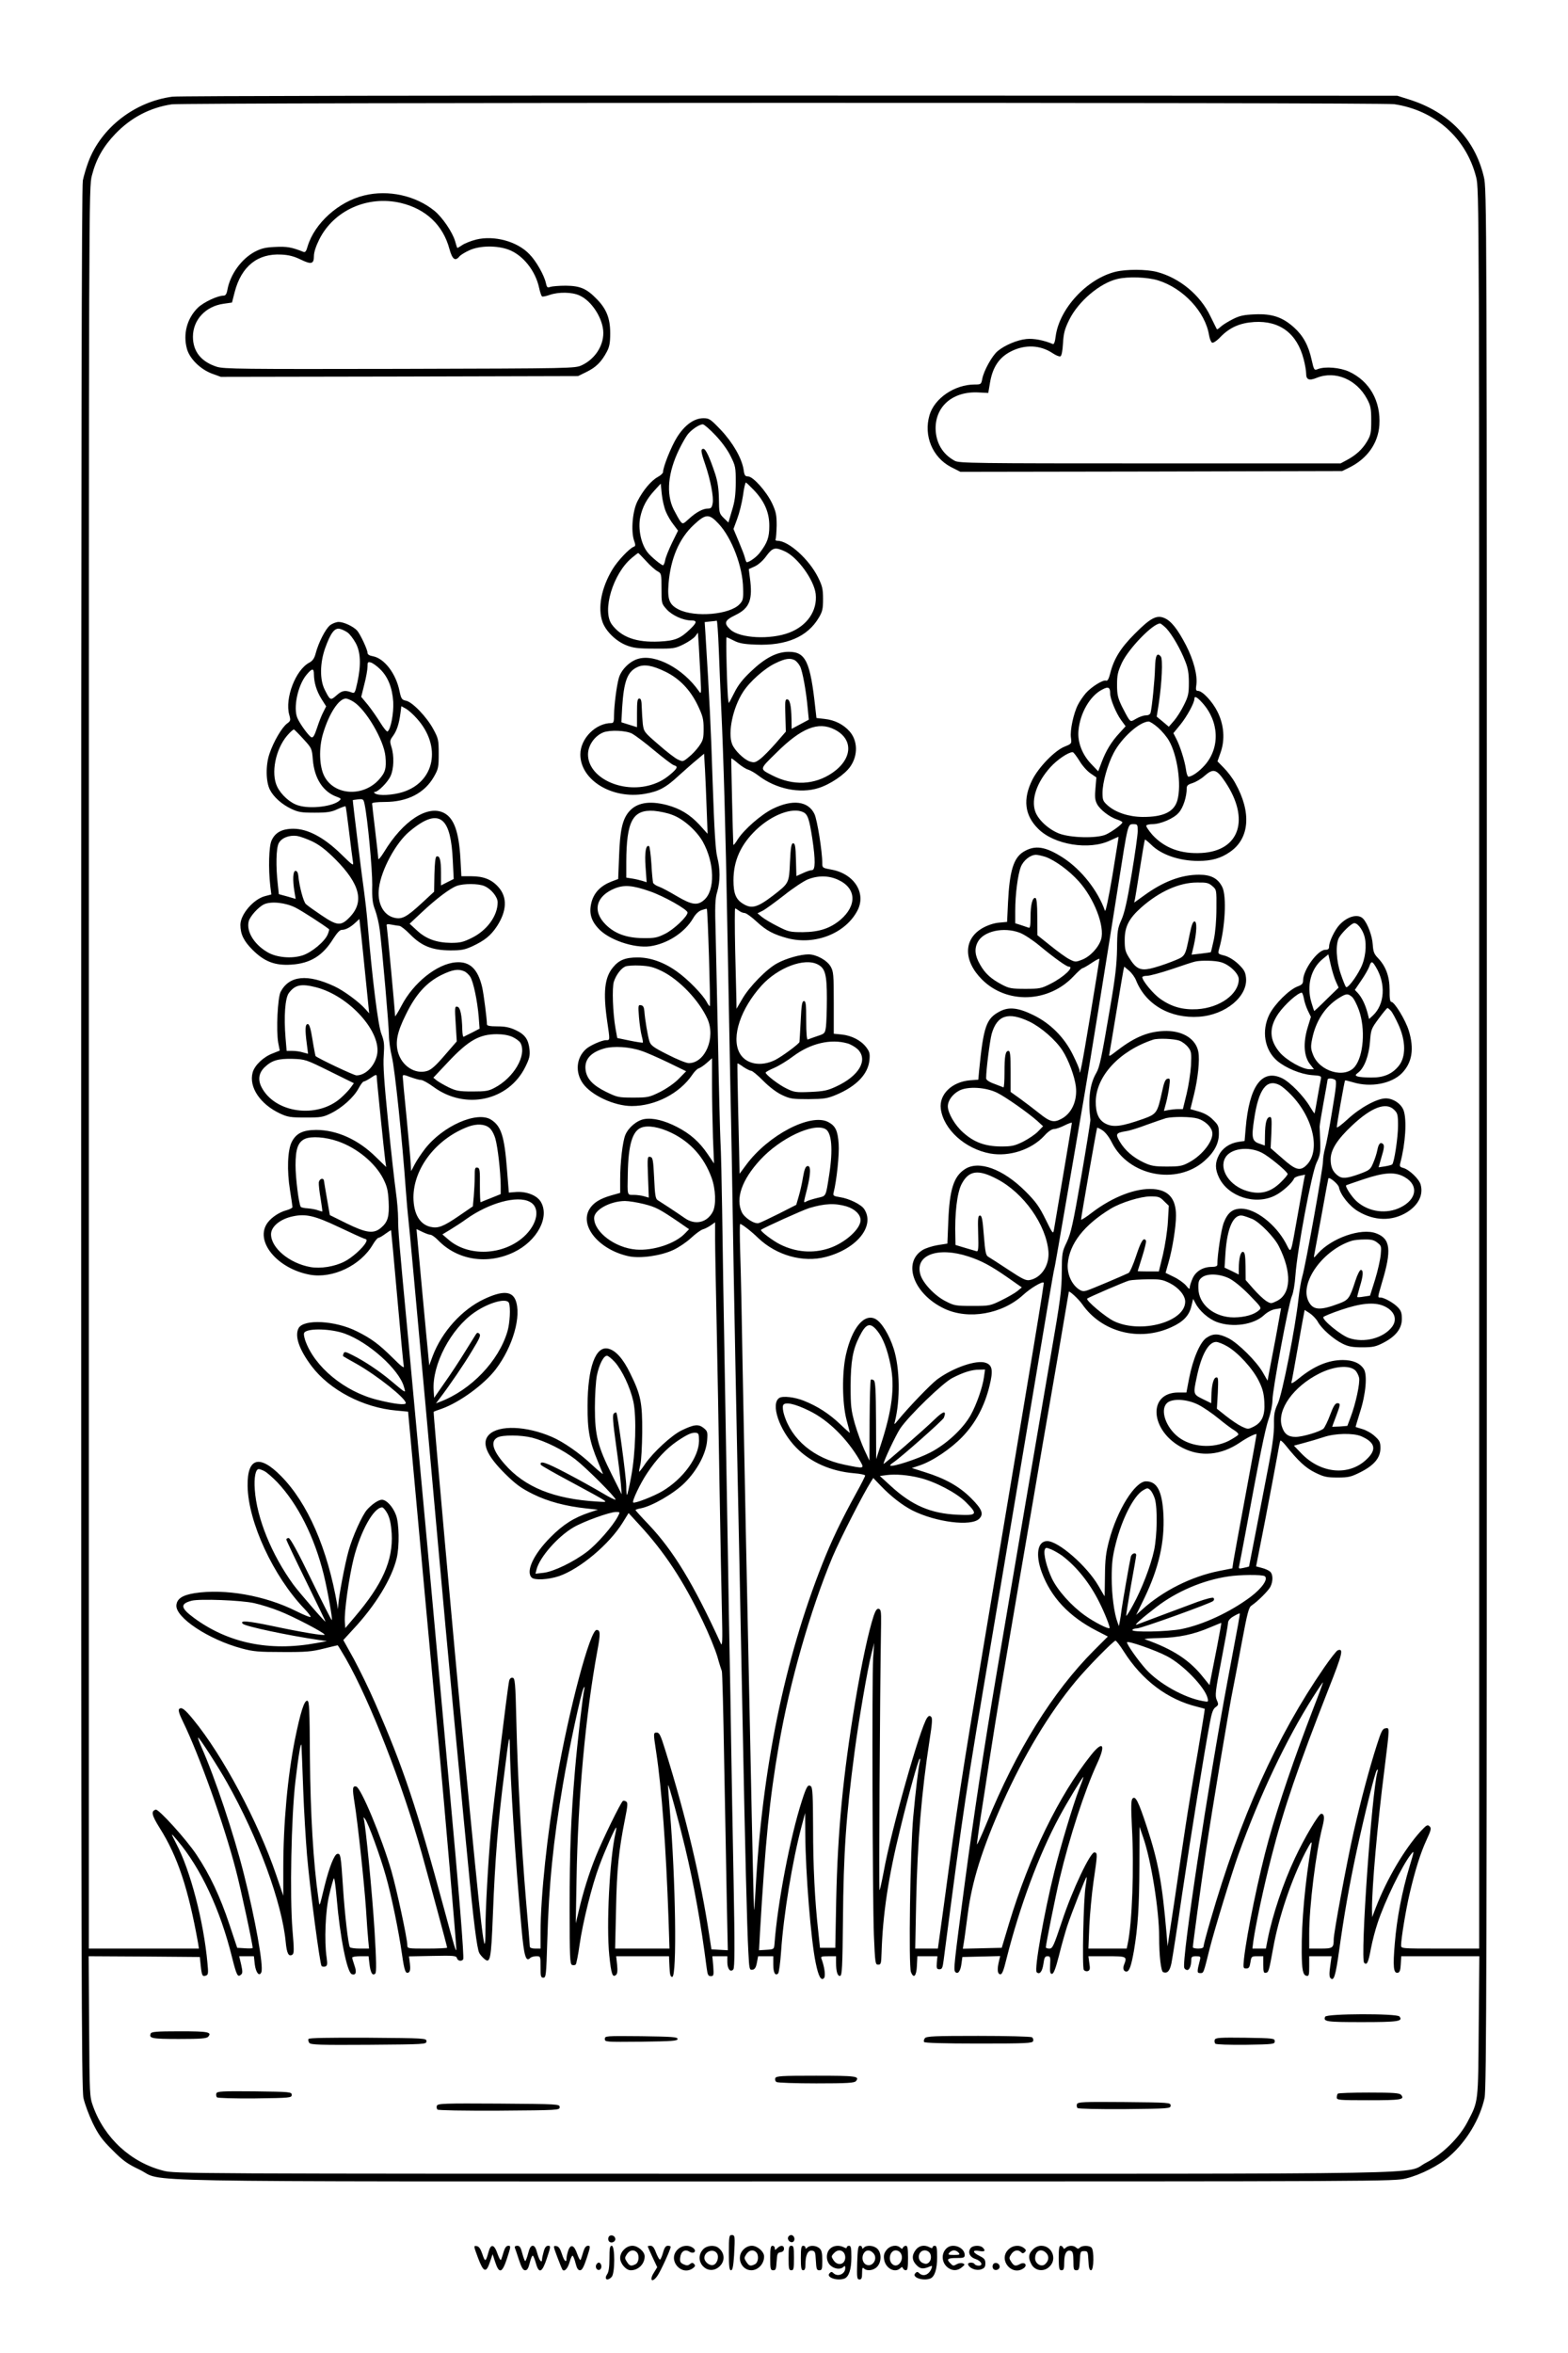 <?xml version="1.0" standalone="no"?>
<!DOCTYPE svg PUBLIC "-//W3C//DTD SVG 20010904//EN"
 "http://www.w3.org/TR/2001/REC-SVG-20010904/DTD/svg10.dtd">
<svg version="1.0" xmlns="http://www.w3.org/2000/svg"
 width="1024pt" height="1536pt" viewBox="0 0 1024 1536"
 preserveAspectRatio="xMidYMid meet">

<g transform="translate(0,1536) scale(0.1,-0.1)"
fill="#000000" stroke="none">
<path d="M1127 14729 c-247 -32 -467 -203 -550 -426 -14 -37 -30 -92 -36 -121
-8 -37 -11 -1869 -11 -6250 0 -5395 2 -6206 15 -6267 8 -38 36 -113 61 -165
38 -77 62 -110 129 -176 67 -68 98 -90 176 -127 174 -84 -236 -77 4222 -77
3920 0 3975 0 4051 20 96 24 215 85 284 146 110 96 198 244 227 379 13 61 15
840 15 6265 0 6135 0 6196 -20 6277 -59 248 -231 424 -492 505 l-73 23 -3965
1 c-2225 1 -3995 -2 -4033 -7z m7977 -49 c266 -39 471 -220 536 -476 20 -76
20 -137 20 -5821 l0 -5743 -255 0 c-253 0 -255 0 -255 21 0 44 32 238 56 339
36 153 71 265 110 349 30 65 33 77 20 89 -13 13 -20 9 -58 -32 -107 -118 -221
-312 -293 -498 l-24 -63 -1 51 c-1 142 35 552 81 912 35 284 35 274 7 270 -19
-2 -28 -20 -56 -108 -50 -156 -105 -363 -151 -565 -47 -208 -131 -662 -131
-704 0 -57 -6 -61 -86 -61 l-74 0 0 98 c0 179 43 527 86 696 16 61 13 86 -8
86 -16 0 -111 -160 -172 -291 -75 -159 -146 -371 -177 -527 l-12 -62 -44 0
-44 0 6 48 c16 112 68 356 119 554 80 313 174 587 372 1092 92 232 100 268 60
253 -8 -3 -48 -54 -88 -112 -311 -451 -548 -978 -743 -1651 -25 -85 -45 -161
-45 -169 0 -10 -11 -15 -35 -15 -19 0 -35 4 -35 8 0 19 53 408 86 631 37 251
153 949 178 1066 8 39 33 171 56 295 36 192 45 227 63 239 44 30 109 96 123
122 19 37 18 83 -2 100 -9 8 -33 19 -54 24 l-37 10 59 300 c32 165 66 348 77
408 10 59 20 110 23 113 3 2 18 -11 34 -31 83 -103 130 -147 193 -178 57 -28
76 -32 146 -32 72 0 88 4 150 35 89 45 130 94 130 157 0 39 -5 49 -37 78 -20
19 -56 39 -80 46 -23 7 -44 13 -45 14 -1 0 12 43 28 95 39 119 50 247 25 284
-25 38 -71 58 -137 58 -94 0 -187 -39 -284 -118 -38 -31 -55 -40 -51 -27 3 10
21 110 41 223 20 113 38 215 41 227 l4 22 34 -22 c18 -12 42 -37 52 -55 24
-45 102 -114 161 -143 38 -19 64 -24 129 -24 70 0 89 4 139 30 81 42 120 93
120 155 0 38 -5 54 -25 75 -27 29 -90 65 -115 65 -19 0 -19 -3 9 94 66 217 57
290 -37 325 -97 37 -290 -30 -381 -132 -27 -31 -28 -31 -23 -7 3 14 24 131 48
260 23 129 43 236 44 238 8 10 64 -37 69 -58 9 -49 69 -124 125 -157 107 -64
223 -66 320 -6 74 47 107 112 89 179 -9 37 -76 100 -114 110 -22 6 -25 10 -19
33 34 128 43 279 22 341 -15 44 -68 80 -117 80 -57 0 -168 -61 -249 -136 -39
-36 -71 -60 -71 -52 0 18 50 301 54 305 1 2 25 -4 52 -12 115 -35 249 -10 318
58 68 69 83 160 46 280 -21 68 -93 187 -114 187 -8 0 -12 24 -11 78 0 88 -25
155 -76 208 -25 26 -31 41 -34 87 -3 56 -33 137 -62 169 -32 35 -102 18 -155
-39 -31 -33 -67 -108 -68 -140 0 -18 -6 -23 -25 -23 -49 0 -145 -131 -145
-200 0 -21 -8 -29 -35 -39 -55 -20 -150 -114 -185 -183 -53 -107 -32 -232 51
-303 56 -47 153 -87 225 -93 60 -4 65 -6 60 -26 -3 -12 -12 -66 -22 -121 -9
-55 -18 -101 -19 -103 -1 -2 -14 17 -29 42 -40 69 -131 162 -182 187 -133 64
-216 -50 -239 -327 l-7 -82 -41 -6 c-57 -9 -104 -41 -127 -87 -26 -49 -25 -92
1 -146 60 -125 238 -182 366 -117 46 22 114 84 124 111 2 6 19 14 38 18 l34 7
-7 -33 c-4 -19 -22 -122 -41 -229 -49 -274 -41 -255 -78 -185 -66 123 -198
225 -290 225 -58 0 -90 -26 -116 -94 -16 -44 -41 -208 -41 -272 0 -9 -12 -14
-36 -14 -57 0 -104 -28 -125 -74 -10 -23 -19 -49 -19 -59 0 -15 -5 -13 -25 12
-14 16 -50 42 -80 56 l-53 26 19 67 c26 90 49 234 49 307 0 110 -48 166 -148
173 -113 8 -264 -50 -400 -153 -39 -31 -72 -51 -72 -46 0 15 102 596 105 599
1 2 17 -5 34 -16 19 -12 43 -42 62 -80 109 -218 421 -281 604 -121 64 56 95
114 95 177 0 50 -3 58 -38 92 -25 26 -56 43 -93 54 l-55 16 23 93 c26 105 39
227 29 280 -15 83 -97 136 -207 137 -112 0 -204 -36 -322 -127 -52 -40 -57
-43 -52 -22 2 13 23 134 45 269 22 135 43 257 46 273 l6 27 31 -26 c18 -15 38
-43 46 -63 63 -159 223 -251 412 -238 174 12 320 134 306 256 -4 37 -13 52
-50 88 -29 27 -62 47 -90 55 -44 11 -44 12 -36 42 40 138 51 347 21 406 -28
56 -73 80 -151 80 -118 0 -235 -45 -360 -136 l-64 -46 6 28 c3 16 18 108 33
204 15 96 29 177 31 179 2 2 19 -12 40 -32 65 -66 184 -107 309 -107 86 0 147
17 207 59 128 88 141 259 34 449 -17 32 -51 76 -74 99 l-42 43 20 57 c30 84
23 181 -20 267 -32 65 -98 136 -127 136 -14 0 -16 8 -11 40 8 63 -18 161 -67
257 -55 106 -98 161 -143 179 -50 21 -91 -1 -193 -104 -92 -92 -136 -163 -160
-259 -9 -35 -17 -50 -27 -46 -19 7 -95 -40 -132 -82 -17 -20 -40 -53 -51 -75
-29 -56 -53 -168 -46 -215 5 -40 5 -40 -42 -59 -64 -26 -168 -133 -210 -216
-63 -126 -51 -232 38 -320 104 -105 334 -142 471 -76 29 14 54 24 54 23 1 -1
-18 -114 -40 -252 -26 -153 -45 -242 -49 -230 -46 131 -153 267 -272 345 -116
75 -185 86 -261 39 -64 -40 -90 -126 -100 -330 l-6 -127 -54 -5 c-33 -3 -74
-17 -106 -35 -125 -71 -127 -212 -5 -335 162 -163 435 -154 599 20 27 29 54
53 59 53 4 0 31 15 59 34 28 19 51 31 51 26 0 -4 -27 -171 -60 -371 -54 -326
-70 -406 -70 -357 0 9 -20 56 -45 106 -56 112 -146 202 -257 256 -98 48 -159
55 -218 24 -89 -46 -107 -96 -136 -389 l-5 -57 -54 -4 c-119 -10 -203 -92
-191 -186 18 -135 159 -262 323 -292 125 -22 269 25 353 116 25 28 49 44 64
44 12 0 44 11 69 24 26 13 47 20 47 16 0 -6 -68 -408 -117 -697 -5 -31 -8 -28
-55 68 -41 83 -63 114 -131 182 -147 147 -307 205 -397 144 -72 -47 -99 -134
-107 -338 l-6 -147 -64 -10 c-35 -6 -79 -20 -98 -32 -134 -83 -57 -289 143
-383 158 -74 378 -35 515 91 47 43 124 89 133 79 4 -4 -55 -360 -391 -2362
-147 -877 -173 -1048 -261 -1702 l-39 -283 -74 0 -74 0 6 303 c9 399 35 717
88 1060 17 108 19 141 10 150 -10 9 -15 8 -26 -6 -45 -61 -236 -737 -284
-1006 -12 -63 -24 -117 -27 -120 -5 -5 2 1249 10 1739 1 81 -1 95 -16 98 -11
2 -20 -10 -32 -45 -35 -107 -79 -312 -121 -563 -80 -482 -114 -842 -124 -1290
l-6 -315 -50 0 -50 0 -11 105 c-23 205 -34 429 -34 682 -1 201 -3 258 -14 267
-19 16 -29 0 -59 -94 -76 -234 -160 -671 -179 -935 -3 -34 -4 -35 -52 -38
l-49 -3 6 113 c35 597 63 877 123 1223 70 409 205 882 351 1232 51 120 201
413 251 491 l15 24 49 -51 c67 -70 141 -127 207 -161 154 -77 384 -106 436
-54 31 31 18 63 -53 134 -76 76 -167 128 -302 170 l-85 27 51 17 c84 28 205
109 281 189 85 89 143 199 175 330 25 101 19 136 -25 151 -59 21 -211 -31
-316 -108 -43 -32 -188 -183 -255 -265 -26 -32 -28 -33 -22 -11 36 141 33 350
-8 477 -29 90 -78 170 -117 192 -74 41 -155 -55 -195 -234 -26 -118 -24 -314
4 -422 12 -45 22 -83 22 -86 0 -2 -29 23 -64 57 -72 68 -146 116 -236 152 -59
24 -137 33 -160 19 -60 -37 -1 -212 110 -325 94 -96 226 -154 377 -167 40 -3
73 -10 73 -15 0 -5 -26 -57 -59 -116 -98 -178 -161 -310 -221 -462 -247 -624
-394 -1342 -436 -2133 -4 -70 -8 -126 -10 -124 -1 1 -12 461 -23 1022 -12 561
-26 1227 -31 1480 -5 253 -14 717 -20 1030 -5 314 -12 654 -16 758 -3 103 -4
187 0 187 11 0 72 -47 118 -92 119 -113 292 -162 441 -123 203 53 323 202 251
312 -19 30 -98 69 -158 78 -43 7 -47 10 -42 30 20 79 38 250 33 318 -6 87 -21
118 -69 143 -114 59 -391 -85 -535 -280 l-43 -58 -1 43 c0 24 -4 186 -8 359
-4 173 -6 316 -5 318 1 2 19 -8 39 -23 21 -14 44 -25 51 -25 7 0 43 -29 78
-65 41 -41 87 -76 123 -93 53 -25 68 -27 173 -27 102 1 122 4 180 28 133 56
209 135 218 227 4 43 1 55 -22 85 -34 44 -94 75 -160 82 l-51 5 0 202 c0 184
-2 204 -20 236 -24 42 -94 80 -145 80 -52 0 -146 -26 -204 -58 -67 -35 -182
-152 -228 -232 l-38 -65 -1 60 c-1 33 -4 180 -8 328 -3 147 -3 267 0 267 3 0
14 -7 25 -15 10 -8 27 -15 37 -15 9 0 45 -25 78 -56 65 -60 111 -84 204 -109
179 -46 376 32 454 180 60 113 -19 240 -167 268 -61 11 -62 12 -62 43 0 76
-33 282 -51 320 -40 85 -143 98 -273 34 -76 -38 -186 -134 -228 -199 -15 -25
-28 -41 -29 -35 -3 53 -15 560 -13 563 2 2 22 -13 44 -32 23 -19 53 -38 66
-41 13 -4 44 -21 67 -39 114 -87 271 -120 393 -81 76 24 171 88 207 140 51 73
49 169 -5 230 -41 46 -98 74 -163 81 l-53 6 -7 61 c-33 307 -63 371 -174 371
-78 0 -155 -40 -247 -128 -53 -50 -84 -89 -109 -140 -19 -38 -35 -68 -36 -66
0 2 -2 11 -3 19 -7 35 -17 410 -11 410 3 0 25 -10 48 -22 33 -17 64 -23 143
-26 200 -8 338 51 412 177 23 39 27 57 27 121 0 65 -5 85 -32 140 -58 118
-193 240 -266 240 -10 0 -15 4 -12 10 3 5 6 46 7 90 0 68 -4 89 -30 145 -37
77 -124 175 -157 175 -19 0 -24 7 -29 45 -12 74 -69 174 -148 258 -68 71 -76
77 -114 77 -61 0 -122 -44 -172 -123 -38 -60 -92 -195 -92 -229 0 -7 -16 -22
-35 -32 -43 -24 -96 -87 -132 -158 -32 -63 -43 -191 -23 -254 11 -31 11 -39
-1 -43 -27 -9 -105 -91 -139 -147 -73 -121 -98 -252 -65 -345 22 -60 87 -124
155 -151 46 -18 76 -22 185 -22 123 -1 133 1 187 27 32 16 66 39 77 52 l19 25
6 -93 c3 -50 8 -141 11 -202 5 -107 5 -109 -12 -85 -103 146 -281 241 -393
210 -57 -15 -114 -72 -129 -127 -15 -55 -30 -176 -31 -240 0 -44 -3 -53 -17
-53 -103 0 -203 -101 -203 -205 0 -167 207 -294 421 -257 92 16 137 40 224
121 40 36 93 83 118 103 l45 38 6 -103 c3 -56 8 -173 11 -261 l6 -159 -54 60
c-63 67 -126 105 -212 128 -116 30 -198 15 -248 -44 -42 -50 -58 -120 -64
-288 l-6 -151 -45 -17 c-68 -27 -110 -69 -128 -130 -19 -69 -7 -121 43 -175
66 -74 232 -131 338 -117 113 16 226 89 281 182 16 28 36 47 56 54 17 6 33 10
34 8 6 -5 25 -629 20 -634 -2 -3 -12 9 -20 25 -25 48 -123 149 -194 199 -84
61 -174 93 -258 93 -80 0 -122 -17 -161 -65 -55 -66 -65 -162 -38 -350 19
-129 19 -125 -7 -125 -28 0 -106 -35 -131 -58 -64 -57 -72 -152 -20 -225 56
-78 206 -147 319 -147 153 0 312 82 395 204 13 20 32 39 42 42 10 3 34 19 53
36 l34 30 0 -174 c0 -96 3 -251 6 -344 l7 -169 -42 62 c-53 78 -112 131 -199
176 -83 43 -158 61 -213 52 -49 -8 -104 -54 -125 -103 -18 -43 -34 -180 -34
-293 l0 -86 -57 -16 c-74 -21 -118 -48 -143 -89 -68 -111 64 -268 258 -309 74
-15 206 3 288 41 35 16 87 51 116 78 29 27 64 53 78 57 14 4 37 16 53 27 l27
19 0 -113 c0 -62 5 -311 10 -553 5 -242 14 -721 19 -1065 6 -344 13 -719 16
-835 4 -162 2 -204 -7 -185 -180 393 -310 607 -473 779 -47 49 -85 91 -85 94
0 2 16 8 35 11 73 14 215 96 285 165 83 82 142 193 148 280 4 54 2 59 -24 80
-33 26 -62 23 -144 -17 -65 -32 -183 -141 -236 -217 -20 -30 -39 -54 -40 -52
-2 1 2 23 8 47 6 25 11 119 12 210 1 193 -9 245 -79 386 -46 95 -94 148 -142
160 -83 21 -135 -121 -136 -371 -1 -162 13 -235 68 -367 14 -35 29 -70 32 -78
4 -8 -27 17 -68 55 -82 78 -190 153 -265 185 -166 72 -346 79 -410 15 -52 -52
-18 -134 104 -255 71 -70 104 -94 182 -133 99 -49 213 -79 350 -94 l75 -8 -55
-18 c-102 -34 -173 -79 -255 -162 -110 -110 -163 -223 -123 -263 19 -19 108
-14 178 9 137 47 328 207 416 349 l39 63 68 -74 c168 -182 289 -366 417 -633
38 -79 81 -183 95 -231 13 -47 27 -90 29 -94 3 -4 10 -266 15 -582 6 -316 14
-724 17 -907 l7 -333 -54 3 -53 3 -13 85 c-58 381 -151 774 -289 1217 -29 94
-38 113 -54 113 -24 0 -24 -1 -5 -126 37 -243 64 -619 81 -1096 l6 -188 -177
0 -178 0 6 258 c5 260 18 384 58 585 18 90 20 110 8 117 -7 5 -17 6 -21 4 -14
-9 -135 -257 -177 -362 -45 -111 -83 -234 -111 -354 l-20 -83 5 285 c9 533 59
1076 136 1494 21 112 20 136 -5 136 -42 0 -178 -509 -260 -975 -62 -350 -106
-765 -106 -1001 l0 -104 -35 0 c-21 0 -35 5 -35 13 0 6 -11 143 -25 302 -30
357 -54 799 -63 1170 -6 253 -9 280 -24 283 -11 2 -19 -5 -23 -20 -11 -48
-105 -820 -119 -978 -18 -199 -36 -520 -36 -649 0 -241 -24 -41 -139 1169 -68
707 -203 2212 -199 2214 2 2 26 11 53 20 117 42 276 158 352 257 113 148 171
352 129 454 -25 58 -87 60 -204 5 -145 -68 -276 -213 -336 -371 l-23 -62 -6
64 c-6 53 -77 820 -77 825 0 1 17 -7 37 -17 21 -10 44 -19 53 -19 9 0 32 -16
51 -36 126 -130 320 -161 493 -79 154 73 238 231 177 331 -25 41 -92 67 -159
63 l-49 -4 -12 150 c-17 219 -38 284 -104 326 -92 58 -316 -41 -432 -191 -24
-31 -54 -76 -67 -101 l-23 -44 -3 50 c-1 28 -14 163 -27 302 -14 138 -25 258
-25 266 0 13 8 12 50 -4 28 -10 59 -19 70 -19 11 0 47 -20 81 -45 208 -153
491 -91 600 131 26 53 31 72 27 113 -7 66 -29 98 -91 127 -39 18 -69 24 -119
24 -48 0 -68 4 -68 13 0 34 -21 198 -31 242 -28 120 -81 171 -173 163 -122
-10 -276 -133 -354 -283 -23 -44 -42 -74 -42 -68 0 32 -51 570 -54 586 -4 15
1 17 32 11 19 -4 43 -7 51 -8 9 -1 41 -26 71 -57 74 -75 143 -102 260 -103 73
0 94 4 145 27 81 38 120 70 160 130 65 100 69 188 12 254 -44 51 -98 73 -178
73 l-66 0 -6 113 c-10 177 -42 266 -107 300 -106 55 -268 -50 -392 -255 -23
-37 -38 -54 -38 -42 0 10 -9 93 -20 184 -11 91 -20 170 -20 175 0 6 33 10 83
10 148 0 260 58 321 165 29 51 31 62 31 150 0 89 -2 99 -35 160 -43 80 -137
178 -179 186 -27 6 -31 12 -42 63 -23 114 -99 213 -173 227 -24 4 -36 12 -36
23 0 21 -47 121 -68 145 -25 27 -87 56 -120 56 -16 0 -42 -10 -57 -22 -29 -23
-75 -112 -94 -185 -8 -31 -20 -47 -40 -58 -90 -46 -162 -233 -132 -341 10 -36
9 -40 -14 -57 -34 -25 -89 -119 -115 -197 -26 -75 -24 -184 3 -236 24 -47 77
-94 137 -123 48 -23 68 -26 155 -26 82 0 109 4 149 23 27 12 51 21 53 18 2 -2
12 -77 23 -167 11 -90 22 -178 25 -195 5 -29 0 -25 -79 52 -111 108 -217 164
-310 164 -75 0 -120 -25 -143 -78 -17 -39 -21 -180 -8 -294 l7 -57 -42 -11
c-75 -20 -160 -119 -160 -187 0 -61 22 -106 79 -163 77 -77 146 -104 253 -97
125 8 206 58 275 170 24 37 42 57 55 57 25 0 57 17 89 47 l26 24 6 -53 c6 -45
20 -188 52 -503 l6 -60 -23 26 c-43 49 -143 122 -203 150 -177 83 -296 71
-352 -35 -20 -38 -30 -253 -16 -333 l10 -51 -45 -18 c-62 -23 -119 -78 -132
-125 -26 -95 49 -207 179 -268 50 -23 68 -26 166 -26 100 0 115 2 167 28 73
36 148 104 179 161 13 25 29 46 34 46 6 0 27 11 48 25 29 20 37 22 37 10 0
-22 49 -501 56 -551 l6 -42 -69 67 c-115 113 -254 175 -389 175 -87 -1 -130
-22 -159 -79 -27 -54 -32 -185 -11 -315 9 -55 16 -105 16 -110 0 -5 -17 -14
-38 -20 -47 -12 -98 -46 -124 -81 -88 -118 60 -300 275 -340 150 -27 332 60
412 197 14 24 31 44 37 44 6 0 26 12 45 26 19 14 35 24 37 23 1 -2 19 -197 40
-434 21 -236 40 -440 43 -453 4 -17 -16 -2 -73 55 -88 87 -138 125 -233 172
-140 71 -348 82 -381 21 -27 -51 3 -139 85 -248 118 -156 337 -271 555 -290
l75 -7 23 -250 c33 -364 148 -1617 177 -1920 38 -410 115 -1302 115 -1339 0
-27 -15 22 -80 264 -179 661 -265 920 -451 1345 -38 88 -101 216 -138 285
l-69 124 65 71 c145 155 252 330 284 465 18 78 16 224 -5 280 -20 54 -62 100
-92 100 -22 0 -65 -29 -97 -65 -32 -36 -96 -178 -121 -270 -24 -85 -64 -297
-67 -354 l-2 -26 -4 25 c-64 372 -194 669 -368 845 -141 143 -221 119 -218
-65 3 -235 168 -590 371 -802 25 -26 43 -50 40 -53 -3 -4 -46 14 -94 38 -204
102 -465 148 -664 117 -79 -13 -114 -36 -118 -78 -8 -80 210 -225 428 -283 74
-20 109 -23 265 -23 153 -1 193 3 268 22 49 12 90 22 92 22 2 0 26 -40 54 -88
157 -275 368 -815 495 -1269 55 -198 166 -609 166 -617 0 -3 -58 -6 -130 -6
-128 0 -130 0 -130 23 0 42 -69 362 -104 484 -64 220 -199 544 -230 551 -24 5
-26 -11 -11 -104 22 -137 63 -521 75 -694 5 -85 12 -179 15 -207 l5 -53 -59 0
c-33 0 -62 4 -66 9 -11 18 -34 218 -45 391 -14 213 -16 222 -38 218 -19 -4
-52 -87 -82 -208 -37 -150 -32 -142 -41 -80 -33 229 -52 556 -55 910 -2 328
-4 375 -17 378 -20 4 -45 -76 -81 -253 -48 -242 -76 -548 -76 -840 l0 -180
-46 135 c-118 347 -349 780 -541 1014 -56 69 -78 85 -93 70 -7 -7 0 -32 24
-81 107 -219 268 -669 345 -965 32 -120 111 -488 111 -514 0 -3 -23 -4 -50 -2
l-51 3 -50 150 c-61 184 -129 328 -216 458 -67 101 -248 300 -266 294 -32 -10
-27 -35 26 -120 118 -187 187 -397 251 -754 l5 -33 -359 0 -360 0 0 5748 c0
5692 0 5750 20 5826 27 106 73 188 152 271 102 107 228 173 370 194 90 12
7893 13 7982 1z m-4432 -2161 c41 -43 81 -98 100 -138 31 -62 33 -72 33 -171
-1 -81 -6 -123 -25 -183 l-23 -78 -31 30 c-29 29 -30 34 -31 123 -1 66 -8 113
-24 163 -35 106 -62 165 -77 165 -19 0 -18 -16 11 -100 35 -103 57 -216 49
-256 -5 -28 -11 -34 -31 -34 -32 0 -76 -23 -124 -67 -38 -35 -40 -35 -55 -17
-8 10 -28 46 -45 79 -50 102 -37 241 36 391 19 39 44 83 56 98 25 32 76 66 99
66 8 0 45 -32 82 -71z m252 -359 c70 -74 101 -148 100 -235 0 -73 -13 -109
-62 -173 -21 -28 -68 -62 -85 -62 -3 0 -8 12 -12 28 -3 15 -22 63 -41 108
l-34 81 24 65 c14 37 31 105 38 152 6 47 15 86 19 86 3 0 27 -23 53 -50z
m-575 -141 c10 -24 32 -62 49 -83 l30 -40 -39 -79 c-21 -44 -42 -95 -45 -114
-3 -18 -10 -33 -14 -33 -11 0 -79 56 -100 83 -44 55 -64 155 -49 230 15 69 42
119 92 174 l42 46 7 -70 c4 -38 16 -89 27 -114z m344 -78 c86 -92 158 -280
160 -423 2 -68 -1 -79 -23 -102 -63 -68 -290 -88 -397 -35 -62 31 -75 65 -67
168 13 165 70 297 165 385 78 73 100 74 162 7z m432 -180 c83 -37 191 -186
202 -278 12 -109 -55 -208 -173 -253 -123 -47 -323 -37 -384 20 -45 42 -39 60
33 95 93 45 114 100 94 245 l-7 55 40 18 c23 11 54 38 75 68 41 55 57 59 120
30z m-905 -64 c26 -29 60 -59 74 -66 25 -14 26 -17 26 -113 0 -97 0 -98 34
-136 35 -39 108 -72 158 -72 42 0 41 -13 -5 -57 -64 -62 -99 -76 -202 -81
-149 -7 -247 28 -309 111 -66 89 7 333 130 435 21 18 40 32 42 32 2 0 25 -24
52 -53z m474 -574 c4 -104 11 -276 16 -383 15 -318 29 -807 40 -1435 6 -324
15 -799 20 -1055 6 -256 12 -620 15 -810 5 -349 27 -1494 45 -2335 5 -253 14
-703 20 -1000 15 -785 29 -1343 37 -1483 6 -117 7 -123 27 -120 15 2 23 14 29
46 l8 42 50 0 49 0 0 -54 c0 -54 13 -77 32 -58 5 5 14 70 19 143 16 239 74
592 133 814 l24 90 1 -140 c2 -256 37 -691 68 -838 18 -89 35 -119 54 -100 12
12 4 72 -16 126 -6 15 -1 17 44 17 l51 0 0 -42 c0 -59 10 -90 27 -86 12 3 15
58 18 363 4 442 19 669 76 1100 26 199 85 542 109 635 l19 75 -7 -100 c-8
-132 -4 -1556 5 -1805 8 -186 9 -195 28 -195 18 0 20 7 22 75 8 254 44 496
123 815 54 222 116 445 126 454 4 3 4 -5 1 -19 -10 -43 -26 -179 -43 -360 -20
-221 -31 -971 -15 -1013 18 -46 36 -27 39 41 l3 62 65 0 66 0 -4 -42 c-3 -37
0 -43 17 -43 17 0 21 9 27 55 132 1013 144 1095 318 2120 71 421 190 1130 265
1575 74 446 137 816 140 822 4 12 23 123 135 773 22 129 49 285 59 345 22 123
156 953 226 1400 61 389 60 385 96 385 28 0 29 -2 29 -46 0 -25 -18 -152 -40
-283 -29 -176 -47 -253 -67 -297 -24 -54 -27 -71 -28 -189 -2 -101 -11 -184
-44 -375 -57 -336 -70 -397 -91 -433 -43 -73 -55 -171 -39 -307 1 -8 -26 -176
-60 -373 -53 -305 -67 -367 -94 -425 -31 -64 -32 -72 -33 -197 0 -114 -9 -182
-72 -545 -111 -649 -224 -1309 -352 -2065 -83 -490 -151 -938 -209 -1375 -71
-535 -75 -570 -62 -583 17 -17 34 6 40 55 l6 43 123 3 124 3 -8 -33 c-13 -54
-10 -82 7 -86 13 -2 22 19 43 105 85 337 211 677 344 923 48 90 151 260 157
260 2 0 -10 -35 -27 -77 -40 -104 -122 -376 -163 -543 -66 -266 -132 -637
-115 -654 19 -19 37 4 44 53 6 42 10 51 27 51 18 0 20 -5 17 -57 -2 -46 0 -58
12 -58 11 0 24 34 46 120 16 66 41 152 53 190 30 90 123 326 127 322 2 -2 -1
-28 -6 -58 -14 -77 -24 -531 -12 -548 6 -8 17 -11 27 -8 13 6 15 15 9 52 l-6
45 121 0 c130 0 133 -1 112 -55 -10 -25 -3 -45 15 -45 19 0 31 34 49 134 26
153 35 289 36 551 l1 260 24 -70 c52 -150 104 -474 104 -650 0 -123 12 -223
26 -229 27 -10 43 6 54 57 6 29 38 232 70 452 59 396 146 933 180 1113 13 71
22 97 39 108 19 14 20 18 7 47 -12 29 -9 55 30 257 24 124 44 235 44 247 0 13
13 29 36 42 20 12 38 20 40 19 3 -4 -5 -47 -76 -423 -130 -692 -304 -1843
-286 -1891 3 -8 12 -14 20 -14 14 0 26 29 26 68 0 18 6 22 31 22 29 0 31 -2
25 -26 -20 -77 -19 -84 2 -84 23 0 21 -5 62 160 32 126 143 489 188 615 140
388 313 752 486 1025 36 57 66 101 66 98 0 -4 -27 -78 -61 -165 -126 -327
-228 -626 -294 -863 -63 -226 -143 -613 -161 -777 -6 -60 -5 -63 15 -63 17 0
22 8 27 40 6 39 8 40 45 40 l39 0 0 -56 c0 -47 3 -55 17 -52 18 3 20 10 48
163 36 202 120 448 210 623 35 66 44 79 40 52 -42 -245 -66 -509 -64 -705 1
-115 8 -149 32 -153 15 -3 17 6 17 62 l0 66 73 0 73 0 -9 -66 c-7 -47 -6 -69
2 -77 22 -22 33 12 57 184 31 224 65 418 114 647 55 252 120 515 132 527 7 7
8 3 4 -10 -37 -127 -114 -1221 -87 -1248 18 -18 27 1 44 93 9 47 28 121 43
165 45 139 163 382 220 452 21 26 20 21 -11 -82 -48 -159 -83 -339 -96 -500
-13 -152 -9 -198 19 -193 13 2 18 16 20 56 l3 52 255 0 255 0 -4 -458 c-4
-506 -1 -485 -74 -625 -53 -101 -163 -210 -268 -264 -157 -80 262 -73 -4192
-73 -3928 0 -3981 0 -4057 20 -211 54 -383 212 -458 420 -23 64 -23 73 -26
523 l-3 457 363 -2 363 -3 6 -58 c7 -65 11 -72 35 -63 14 5 15 17 9 79 -25
276 -112 608 -204 782 -38 74 -38 75 8 20 153 -181 280 -453 356 -761 30 -119
37 -133 58 -115 12 9 12 20 2 66 l-13 55 48 0 48 0 6 -54 c7 -54 30 -82 43
-50 15 39 -40 347 -114 639 -67 267 -190 633 -277 829 -14 33 -25 61 -22 63 5
5 132 -192 188 -292 204 -361 360 -787 384 -1044 7 -73 19 -96 43 -81 12 7 12
32 1 162 -18 219 -8 736 19 968 21 179 38 277 40 230 1 -14 6 -140 11 -280 5
-140 17 -334 25 -430 19 -222 84 -712 95 -724 5 -5 16 -6 25 -3 13 6 14 15 8
59 -16 107 -8 306 17 408 12 52 26 101 30 108 4 8 12 -52 19 -132 21 -248 67
-481 98 -493 27 -10 34 12 18 56 -8 24 -15 47 -15 52 0 5 24 9 54 9 l53 0 6
-52 c7 -57 20 -79 38 -61 8 8 7 82 -5 280 -15 243 -59 696 -71 733 -3 10 0 8
9 -4 20 -25 100 -244 136 -373 36 -126 83 -355 105 -508 16 -113 24 -133 45
-120 8 5 11 23 7 56 l-6 48 154 3 c140 3 154 1 159 -14 4 -19 31 -24 41 -8 7
11 -28 448 -91 1130 -24 267 -87 953 -139 1525 -53 572 -111 1204 -130 1405
-61 643 -65 696 -65 773 0 42 -7 123 -15 179 -8 57 -31 260 -50 452 -26 260
-34 371 -29 435 5 74 3 94 -15 141 -22 54 -61 369 -91 730 -6 69 -16 154 -21
190 -12 80 -77 604 -75 607 0 0 16 3 35 5 33 3 35 1 42 -32 20 -94 51 -428 50
-526 -2 -91 2 -121 19 -165 11 -30 25 -88 30 -129 17 -136 60 -628 60 -690 0
-34 9 -96 19 -138 19 -74 68 -543 91 -867 6 -82 13 -161 15 -175 3 -14 54
-574 115 -1245 60 -671 119 -1319 130 -1440 32 -344 78 -835 95 -1005 8 -85
30 -319 50 -520 36 -381 60 -573 75 -599 4 -9 18 -25 29 -35 43 -39 48 -15 60
289 14 360 34 609 76 931 28 224 33 248 34 177 3 -237 37 -765 77 -1203 16
-178 28 -220 56 -192 7 7 25 12 40 12 28 0 28 0 28 -70 0 -61 2 -70 18 -70 18
0 19 16 26 237 10 366 39 656 102 1023 38 226 120 606 135 630 8 12 9 11 5 -5
-10 -40 -46 -355 -61 -530 -27 -321 -35 -523 -35 -898 0 -325 2 -368 16 -374
8 -3 19 -2 24 3 4 5 16 63 25 129 21 147 81 389 129 516 38 102 103 249 110
249 2 0 0 -17 -5 -38 -38 -171 -60 -601 -40 -797 13 -124 21 -146 44 -127 9 8
11 26 7 67 l-6 55 173 0 172 0 3 -67 c2 -53 6 -68 18 -68 32 0 22 639 -15
1079 -8 93 -13 171 -12 173 5 4 69 -232 111 -407 59 -247 105 -505 141 -787 6
-45 10 -53 27 -53 19 0 20 5 16 65 l-6 65 49 0 49 0 0 -39 c0 -45 21 -69 39
-47 9 11 10 142 2 568 -6 304 -13 708 -16 898 -3 190 -7 453 -10 585 -3 132
-7 391 -10 575 -3 184 -12 709 -20 1165 -8 457 -17 981 -19 1165 -3 184 -7
387 -11 450 -3 63 -10 338 -15 610 -6 272 -13 601 -16 730 -6 201 -4 243 10
289 20 69 20 150 0 226 -11 45 -19 170 -30 490 -12 372 -20 529 -47 967 l-5
77 36 4 c21 2 40 4 43 5 3 1 9 -82 13 -185z m2923 135 c38 -41 93 -136 123
-214 18 -44 24 -79 24 -140 0 -72 -4 -90 -32 -146 -17 -35 -46 -81 -65 -103
l-34 -39 -39 33 -40 33 13 82 c21 139 28 293 14 310 -25 30 -36 7 -38 -74 -2
-81 -20 -260 -29 -292 -3 -12 -15 -18 -32 -18 -15 0 -42 -10 -61 -21 -34 -20
-35 -20 -49 -3 -8 11 -28 48 -46 84 -26 55 -31 76 -31 140 0 64 5 85 32 144
45 94 202 256 249 256 5 0 24 -15 41 -32z m-5347 -27 c14 -10 37 -40 52 -67
33 -59 37 -143 12 -258 -16 -72 -17 -74 -41 -65 -40 15 -61 11 -96 -21 -39
-34 -41 -33 -77 39 -32 64 -31 172 3 269 36 100 62 135 96 127 14 -3 37 -14
51 -24z m2921 -181 c10 -6 26 -24 34 -40 16 -31 40 -162 50 -276 l7 -72 -56
-30 -56 -30 -1 66 c-2 88 -11 127 -29 127 -13 0 -14 -17 -11 -106 l3 -105 -66
-76 c-37 -42 -82 -88 -102 -103 -31 -23 -38 -25 -67 -16 -39 13 -101 74 -116
114 -29 75 5 237 71 339 43 68 142 156 213 189 64 31 95 35 126 19z m-2709
-58 c51 -49 80 -121 86 -213 4 -75 -16 -180 -37 -194 -5 -3 -26 23 -47 57 -21
34 -57 86 -81 116 l-44 53 20 81 c12 45 21 97 21 116 0 30 2 33 23 27 12 -4
39 -23 59 -43z m1864 -17 c92 -45 163 -119 212 -222 32 -68 37 -88 37 -150 0
-63 -3 -76 -30 -114 -16 -23 -47 -56 -68 -72 -36 -30 -38 -30 -70 -15 -18 8
-75 52 -127 98 -93 80 -95 83 -102 133 -3 29 -6 78 -7 110 -1 44 -5 57 -16 57
-12 0 -15 -17 -15 -93 l0 -94 -51 16 -51 16 5 95 c11 173 34 236 101 266 43
20 98 10 182 -31z m-2296 -17 c1 -55 17 -108 49 -160 l31 -49 -19 -38 c-11
-20 -29 -67 -41 -104 -16 -48 -25 -64 -36 -60 -16 6 -75 86 -92 126 -28 66 2
211 58 280 38 46 50 47 50 5z m5200 -125 c0 -35 38 -127 71 -173 l30 -41 -40
-44 c-53 -57 -88 -115 -116 -189 l-23 -61 -45 47 c-59 61 -91 143 -84 218 10
115 76 229 156 269 39 21 51 15 51 -26z m602 -61 c110 -122 117 -292 16 -407
-37 -42 -84 -75 -107 -75 -5 0 -13 21 -16 48 -8 56 -39 154 -64 201 l-18 35
45 55 c43 53 92 142 92 169 0 21 17 13 52 -26z m-5545 8 c82 -50 200 -251 210
-357 7 -79 0 -105 -42 -152 -104 -115 -292 -104 -357 22 -33 64 -37 184 -8
279 39 131 103 228 149 228 9 0 30 -9 48 -20z m415 -110 c164 -182 118 -415
-93 -481 -65 -20 -155 -25 -179 -9 -9 6 -10 10 -3 10 22 0 86 64 104 105 21
46 24 130 5 190 -11 36 -10 43 10 70 25 34 40 79 49 148 l6 47 31 -17 c17 -10
48 -38 70 -63z m4841 -60 c25 -22 57 -60 71 -85 55 -94 83 -289 55 -389 -21
-76 -92 -110 -228 -109 -89 1 -175 29 -227 75 -30 27 -34 35 -34 82 0 67 33
185 73 261 52 99 168 203 228 205 9 0 37 -18 62 -40z m-2113 -12 c125 -63 118
-192 -14 -283 -117 -80 -257 -86 -392 -17 -85 44 -87 37 25 147 164 163 274
207 381 153z m-3468 -63 c54 -59 55 -61 61 -134 10 -123 67 -211 158 -243 25
-9 28 -13 17 -23 -40 -39 -189 -58 -269 -33 -53 15 -113 69 -139 123 -42 87
-11 244 66 334 20 23 40 41 44 39 4 -2 32 -30 62 -63z m2146 36 c20 -11 86
-60 145 -110 59 -49 117 -93 127 -96 27 -8 25 -17 -7 -47 -48 -43 -86 -65
-142 -82 -193 -57 -411 49 -411 199 0 59 43 121 100 144 44 17 147 13 188 -8z
m2921 -177 c18 -31 51 -68 72 -82 l39 -27 -6 -71 c-5 -55 -3 -77 10 -102 19
-37 82 -86 132 -102 19 -6 34 -15 34 -18 0 -12 -69 -62 -108 -80 -60 -26 -230
-22 -306 7 -70 28 -138 91 -156 146 -26 79 11 188 99 286 45 50 118 99 146 99
6 0 25 -26 44 -56z m953 -139 c162 -242 94 -449 -154 -463 -136 -8 -243 32
-322 118 -25 29 -43 56 -40 61 3 5 20 9 39 9 54 0 141 37 173 75 29 32 52 104
52 159 0 18 8 25 38 34 21 7 56 27 78 47 58 51 79 45 136 -40z m-3610 -215
c71 -26 156 -102 197 -173 78 -139 83 -320 8 -383 -43 -37 -80 -31 -177 26
-47 28 -99 56 -117 62 -18 6 -35 18 -38 25 -2 8 -8 63 -11 124 -4 60 -11 112
-15 115 -21 13 -30 -41 -23 -136 l7 -99 -29 9 c-16 5 -46 12 -66 15 l-38 6 0
102 c1 267 42 343 180 334 36 -3 91 -14 122 -27z m852 19 c31 -14 41 -44 61
-174 21 -140 20 -205 -2 -205 -10 0 -37 -9 -60 -20 l-42 -19 -3 107 c-2 87 -6
107 -18 107 -12 0 -16 -23 -21 -123 -6 -138 -6 -137 -109 -217 -103 -79 -141
-90 -197 -55 -47 28 -63 67 -63 153 0 128 47 233 148 330 103 98 235 148 306
116z m-2349 -63 c36 -36 56 -117 62 -253 l6 -121 -42 -21 -41 -21 0 82 c0 84
-8 114 -29 107 -8 -3 -12 -43 -14 -117 l-2 -113 -80 -74 c-102 -94 -131 -109
-184 -95 -70 19 -109 98 -96 194 15 119 111 296 200 369 105 88 175 108 220
63z m-855 -129 c47 -23 89 -55 151 -117 160 -161 189 -277 94 -376 -58 -61
-82 -59 -187 12 -46 31 -91 63 -100 72 -16 13 -44 118 -50 187 -2 19 -9 30
-18 30 -17 0 -20 -58 -7 -136 l8 -47 -55 16 -55 15 -7 66 c-13 114 -11 233 6
266 18 35 68 55 120 48 19 -3 64 -19 100 -36z m4789 -101 c62 -23 152 -88 215
-158 101 -111 172 -295 147 -379 -16 -54 -72 -114 -125 -134 -41 -16 -45 -16
-82 3 -22 11 -77 51 -124 89 l-85 68 -1 120 c0 82 -4 120 -12 123 -19 6 -32
-44 -32 -124 0 -57 -3 -74 -12 -70 -7 2 -30 10 -50 17 l-38 12 0 81 c0 107 17
238 37 288 17 42 62 78 99 78 12 0 40 -7 63 -14z m-1354 -150 c117 -54 123
-166 14 -260 -67 -56 -138 -80 -245 -81 -85 0 -94 2 -165 38 -40 20 -87 48
-103 61 l-29 24 34 17 c19 10 82 56 141 102 59 47 129 93 155 103 67 26 137
25 198 -4z m2442 -40 c28 -24 28 -25 27 -148 0 -75 -7 -154 -17 -202 -10 -44
-18 -81 -20 -82 -1 -1 -30 -5 -63 -9 l-62 -7 14 59 c20 89 22 158 5 158 -11 0
-20 -26 -32 -85 -31 -151 -25 -141 -120 -179 -46 -18 -108 -38 -137 -44 -66
-14 -94 0 -137 69 -26 41 -30 57 -30 118 0 87 27 140 109 213 117 103 247 162
363 162 62 1 76 -2 100 -23z m-4754 0 c44 -18 87 -71 87 -106 0 -88 -69 -183
-168 -232 -56 -28 -77 -33 -137 -33 -94 1 -163 26 -222 81 l-48 44 80 75 c95
89 184 156 228 172 44 16 141 16 180 -1z m1080 -34 c93 -32 247 -119 247 -139
0 -26 -92 -113 -149 -140 -48 -24 -67 -28 -141 -27 -108 1 -185 29 -245 89
-88 88 -63 186 61 236 61 24 115 20 227 -19z m-2313 -107 c42 -21 186 -114
219 -141 2 -2 -2 -17 -9 -34 -19 -46 -103 -116 -162 -136 -72 -24 -172 -15
-231 20 -88 51 -139 136 -123 201 8 33 64 95 101 112 46 21 140 11 205 -22z
m6981 -188 c16 -60 6 -146 -25 -207 -33 -66 -86 -134 -96 -123 -4 4 -20 43
-34 85 -30 87 -35 192 -12 236 16 30 73 87 96 95 21 7 57 -36 71 -86z m-2251
24 c27 -10 85 -48 127 -83 99 -82 178 -138 192 -138 40 0 -31 -68 -118 -112
-61 -31 -72 -33 -165 -33 -90 0 -106 3 -152 27 -72 38 -111 73 -144 132 -33
57 -38 102 -15 146 37 72 170 101 275 61z m2065 -320 l17 -38 -78 -76 c-43
-43 -80 -77 -81 -77 -1 0 -10 26 -19 57 -32 109 -3 219 73 282 l38 31 16 -70
c9 -39 24 -88 34 -109z m-752 128 c55 -15 117 -74 117 -111 0 -98 -124 -187
-272 -196 -93 -5 -166 15 -240 67 -46 32 -118 119 -118 142 0 5 14 9 31 9 18
0 91 20 163 44 72 25 140 47 151 49 39 9 131 7 168 -4z m-2632 -15 c48 -25 59
-65 59 -222 0 -77 -3 -159 -6 -184 -6 -44 -8 -46 -58 -62 -28 -10 -55 -19 -61
-22 -6 -2 -10 42 -10 123 0 107 -2 128 -15 128 -12 0 -16 -24 -21 -130 -4 -71
-7 -133 -8 -137 -2 -12 -113 -94 -158 -117 -96 -48 -197 -27 -235 49 -52 103
9 285 145 436 107 118 281 184 368 138z m3644 -16 c67 -110 58 -245 -19 -317
l-25 -23 -11 43 c-15 54 -36 97 -62 126 l-20 21 42 62 c23 33 46 74 52 90 13
38 19 38 43 -2z m-4663 -27 c114 -56 243 -191 298 -312 55 -123 -15 -289 -122
-289 -16 0 -78 25 -138 56 -94 47 -110 60 -119 87 -11 35 -29 142 -33 197 -2
25 -8 36 -22 38 -18 4 -19 -1 -13 -79 4 -46 12 -101 18 -122 6 -22 9 -41 7
-43 -2 -2 -41 4 -85 13 l-82 17 -11 61 c-18 101 -24 267 -11 307 15 45 47 87
75 99 11 5 55 8 96 6 61 -3 88 -10 142 -36z m-1289 -2 c13 -6 31 -23 39 -37
20 -34 45 -153 54 -257 l6 -80 -48 -25 c-27 -13 -52 -26 -56 -28 -5 -2 -8 18
-9 45 -2 95 -13 148 -32 151 -17 4 -18 -3 -11 -111 l7 -115 -79 -91 c-58 -68
-88 -94 -114 -102 -79 -24 -166 32 -191 123 -18 67 -5 131 51 244 64 132 134
210 232 259 74 36 111 42 151 24z m-968 -104 c218 -57 430 -294 397 -443 -17
-74 -76 -132 -134 -132 -17 0 -245 108 -267 126 -1 1 -11 49 -20 106 -12 76
-21 103 -31 103 -17 0 -19 -34 -6 -132 l8 -62 -34 9 c-18 6 -49 10 -70 10
l-36 0 -7 83 c-12 142 -3 261 21 294 41 55 81 63 179 38z m6450 -72 c3 -21 15
-57 26 -80 l20 -41 -22 -72 c-29 -98 -24 -183 14 -234 l28 -36 -29 0 c-46 0
-147 57 -192 107 -71 82 -75 164 -11 257 43 61 125 134 152 136 4 0 10 -17 14
-37z m314 10 c12 -10 32 -49 46 -88 43 -122 30 -297 -27 -368 -65 -80 -231
-32 -273 78 -15 38 -16 53 -6 102 23 116 83 209 170 265 52 33 62 34 90 11z
m254 -91 c9 -9 30 -48 48 -87 51 -109 52 -216 2 -275 -43 -52 -98 -75 -178
-74 -38 0 -78 3 -89 7 -17 7 -17 9 6 27 38 30 68 109 75 201 6 78 8 84 57 150
28 38 54 69 57 69 3 0 13 -8 22 -18z m-2360 -71 c76 -37 171 -119 216 -189 40
-62 79 -169 87 -234 11 -93 -27 -178 -97 -213 -47 -25 -73 -18 -140 36 -35 28
-92 71 -126 96 l-63 45 0 134 c0 107 -3 134 -14 134 -20 0 -26 -32 -26 -143 0
-54 -3 -97 -7 -95 -5 2 -32 12 -60 23 -34 12 -53 26 -53 36 0 56 24 243 36
289 35 123 108 147 247 81z m-3376 -100 c23 -11 46 -28 52 -39 43 -80 -43
-227 -169 -293 -39 -21 -59 -24 -145 -24 -87 0 -107 4 -155 27 -30 15 -65 35
-78 45 l-22 18 97 103 c132 140 203 181 318 181 38 0 75 -6 102 -18z m4357
-25 c18 -7 43 -26 55 -42 21 -27 23 -37 19 -119 -3 -49 -16 -134 -29 -187
l-24 -98 -31 0 c-17 0 -45 -3 -62 -6 l-31 -6 14 52 c8 29 17 77 21 107 6 50 5
55 -11 51 -14 -2 -23 -22 -36 -84 -30 -138 -35 -146 -120 -177 -145 -51 -198
-58 -249 -32 -45 23 -65 69 -64 146 3 165 155 329 374 402 32 11 142 6 174 -7z
m-2170 -17 c22 -6 52 -24 68 -39 69 -70 8 -174 -142 -243 -56 -26 -80 -31
-168 -35 -94 -4 -106 -2 -155 22 -51 24 -137 91 -137 104 0 4 25 18 56 31 30
13 88 48 127 78 111 82 241 113 351 82z m-1345 -49 c32 -10 110 -45 175 -76
l117 -57 -48 -49 c-28 -29 -79 -64 -122 -86 -71 -35 -80 -37 -176 -37 -97 0
-104 2 -178 38 -87 43 -126 86 -133 144 -8 67 34 114 123 139 60 17 164 11
242 -16z m-2036 -133 l158 -78 -21 -29 c-11 -16 -41 -47 -66 -69 -154 -135
-429 -97 -516 72 -25 49 -18 93 20 130 47 45 88 57 182 55 84 -3 87 -4 243
-81z m6566 -56 c11 -7 8 -42 -19 -202 -17 -107 -38 -216 -46 -243 -8 -27 -14
-67 -14 -88 0 -46 -114 -680 -135 -750 -8 -27 -19 -92 -25 -146 -20 -187 -106
-623 -135 -684 -22 -48 -26 -70 -25 -135 1 -53 -9 -135 -33 -258 -19 -99 -56
-290 -82 -425 -26 -135 -48 -246 -48 -246 -1 -1 -17 -5 -36 -9 -32 -7 -33 -6
-28 16 3 13 22 112 42 219 92 498 127 670 150 737 14 40 25 94 25 123 0 68
106 635 127 680 9 20 19 77 23 135 11 161 106 669 138 735 23 48 26 65 24 135
-2 44 -3 89 -4 100 0 11 12 83 26 160 14 77 26 143 26 147 0 11 32 10 49 -1z
m-361 -35 c15 -8 48 -36 74 -63 148 -153 194 -372 97 -462 -40 -37 -70 -28
-154 47 l-77 67 5 103 c3 89 2 102 -12 100 -20 -4 -29 -38 -30 -119 l-1 -67
-37 13 c-46 16 -51 39 -33 157 29 199 82 269 168 224z m-1845 -50 c56 -28 200
-129 262 -184 l37 -34 -33 -34 c-19 -20 -63 -49 -98 -67 -55 -27 -73 -31 -145
-31 -103 1 -175 27 -247 92 -53 47 -99 126 -99 170 0 38 31 80 75 103 56 29
174 22 248 -15z m2592 -111 c22 -21 25 -33 25 -103 0 -78 -25 -241 -38 -253
-4 -4 -25 -9 -48 -13 l-41 -6 20 70 c16 51 18 73 10 81 -17 17 -30 4 -38 -38
-4 -21 -16 -59 -27 -84 -18 -44 -24 -48 -91 -73 -84 -30 -114 -32 -143 -8 -31
25 -44 55 -44 104 0 62 43 130 139 220 128 121 224 156 276 103z m-1283 -57
c44 -13 86 -50 94 -85 14 -54 -62 -154 -151 -201 -44 -24 -62 -27 -145 -27
-81 0 -103 4 -150 26 -70 33 -123 79 -157 136 -30 51 -26 58 42 69 22 3 83 22
135 42 52 19 109 38 125 43 48 11 164 10 207 -3z m-4628 -59 c16 -12 32 -41
41 -72 16 -56 34 -216 35 -307 l0 -55 -62 -25 c-35 -14 -66 -26 -69 -28 -3 -1
-5 48 -5 110 1 100 -1 113 -16 116 -16 3 -18 -5 -18 -60 0 -35 -3 -92 -6 -128
l-6 -65 -92 -63 c-101 -69 -135 -82 -184 -71 -71 16 -111 85 -112 192 0 191
150 385 360 463 53 19 104 17 134 -7z m1189 -33 c127 -61 215 -160 264 -294
27 -74 31 -178 8 -222 -37 -71 -114 -89 -181 -43 -56 39 -158 106 -178 118
-15 8 -19 32 -24 145 -6 121 -9 135 -26 138 -18 4 -19 -2 -14 -131 l5 -135
-31 9 c-17 5 -48 9 -68 9 -43 0 -41 -8 -38 140 3 185 30 277 88 299 43 17 118
4 195 -33z m1007 24 c42 -22 51 -133 25 -300 -23 -146 -18 -136 -77 -150 -29
-7 -61 -17 -70 -22 -22 -11 -22 -17 2 78 25 101 27 157 3 152 -12 -2 -20 -21
-29 -73 -6 -39 -19 -95 -28 -125 l-16 -55 -112 -57 c-62 -31 -121 -59 -132
-62 -27 -9 -93 33 -111 70 -43 90 0 213 120 343 130 141 346 243 425 201z
m-3184 -80 c125 -43 244 -141 297 -245 25 -50 31 -75 35 -147 5 -100 -5 -135
-50 -173 -48 -41 -96 -34 -225 29 l-109 54 -18 103 c-10 57 -19 111 -20 119
-2 25 -31 17 -34 -10 -1 -14 4 -61 12 -105 7 -44 12 -81 11 -83 -1 -1 -14 2
-28 7 -14 6 -45 11 -67 13 -23 1 -44 6 -46 10 -13 20 -34 190 -34 271 0 107
16 152 62 173 42 18 133 12 214 -16z m6035 -75 c45 -23 159 -116 168 -138 2
-5 -19 -30 -47 -57 -65 -63 -132 -80 -217 -55 -114 33 -185 140 -144 216 33
62 151 79 240 34z m-1729 -172 c174 -91 320 -298 335 -473 7 -90 -46 -171
-122 -186 -25 -5 -47 6 -141 68 -61 40 -119 78 -130 84 -16 9 -20 30 -29 140
-8 104 -13 129 -25 129 -13 0 -15 -18 -12 -118 3 -94 1 -118 -10 -115 -7 2
-41 12 -75 22 l-63 19 -1 51 c-5 151 11 288 40 345 47 91 108 100 233 34z
m2663 12 c90 -52 78 -143 -27 -196 -91 -46 -206 -32 -285 36 -34 29 -82 102
-71 108 1 1 53 19 113 39 137 46 208 50 270 13z m-1573 -156 l31 -30 -6 -104
c-3 -57 -18 -153 -32 -214 l-27 -111 -69 0 c-38 0 -69 1 -69 3 0 1 14 44 30
96 16 51 27 98 24 102 -15 25 -32 -1 -64 -98 -19 -58 -42 -110 -50 -113 -46
-22 -240 -104 -268 -113 -27 -9 -37 -7 -60 9 -46 34 -74 100 -69 164 11 132
107 254 281 360 66 40 195 80 259 80 52 0 62 -3 89 -31z m-4143 -4 c72 -36 53
-145 -38 -228 -135 -122 -360 -132 -490 -21 l-42 36 53 32 c29 18 76 48 103
68 149 106 332 156 414 113z m747 -15 c78 -20 99 -31 229 -119 l65 -45 -27
-28 c-64 -67 -208 -114 -319 -105 -137 11 -274 114 -274 206 0 53 104 110 201
111 25 0 81 -9 125 -20z m1322 -15 c55 -17 92 -53 92 -90 0 -58 -103 -150
-207 -184 -104 -34 -214 -26 -317 25 -51 25 -135 90 -126 96 20 15 275 130
315 142 100 30 167 33 243 11z m-3318 -134 c80 -38 155 -72 167 -76 19 -5 21
-9 12 -26 -18 -35 -91 -100 -139 -124 -66 -34 -158 -48 -224 -36 -137 25 -256
125 -256 214 0 50 60 100 143 117 84 18 143 4 297 -69z m5970 51 c49 -23 143
-119 172 -178 86 -170 80 -311 -14 -357 -37 -18 -39 -18 -70 1 -18 12 -55 47
-83 79 l-50 57 -1 91 c-1 71 -5 91 -16 93 -16 3 -28 -42 -28 -110 l0 -38 -46
23 -47 22 6 95 c11 167 53 258 114 244 16 -4 44 -14 63 -22z m815 -154 c26
-20 27 -25 22 -78 -3 -32 -19 -105 -37 -163 l-33 -105 -40 -6 c-22 -4 -41 -5
-43 -3 -2 1 6 31 16 66 23 73 25 111 7 111 -7 0 -23 -31 -36 -72 -37 -114 -44
-124 -108 -148 -125 -47 -170 -43 -199 18 -57 121 98 335 286 393 14 4 50 8
81 8 44 1 63 -4 84 -21z m-2671 -90 c86 -28 147 -61 255 -136 l94 -66 -29 -24
c-16 -13 -63 -40 -104 -60 -73 -36 -78 -37 -190 -37 -108 0 -119 2 -173 30
-73 36 -152 121 -167 177 -35 126 115 181 314 116z m1701 -142 c31 -15 82 -56
133 -108 81 -83 82 -85 63 -102 -31 -28 -91 -45 -162 -46 -129 0 -232 84 -233
191 -1 42 3 54 23 70 34 27 112 25 176 -5z m-384 -33 c58 -30 99 -80 99 -120
0 -132 -288 -211 -464 -128 -54 25 -187 137 -176 148 11 9 247 111 275 118 17
4 71 7 121 8 80 1 97 -2 145 -26z m-574 -136 c127 -183 372 -247 582 -151 78
35 117 76 131 136 l12 49 15 -28 c25 -50 86 -103 140 -123 103 -38 242 -18
309 46 21 19 49 34 72 38 l38 6 -33 -183 c-19 -100 -39 -206 -45 -236 l-10
-54 -31 54 c-41 72 -160 190 -224 223 -64 32 -100 33 -144 3 -42 -28 -89 -138
-114 -268 l-17 -89 -52 0 c-205 0 -185 -254 28 -362 118 -60 250 -48 373 35
48 33 103 60 109 55 1 -2 -31 -179 -71 -393 -40 -215 -76 -411 -80 -436 l-7
-47 -86 -17 c-181 -36 -367 -129 -504 -253 l-38 -34 55 113 c93 195 131 361
123 540 -8 155 -41 219 -114 219 -71 0 -188 -187 -241 -387 -21 -80 -26 -122
-27 -230 -1 -73 -2 -133 -2 -133 -1 0 -19 30 -40 67 -75 130 -262 293 -335
293 -63 0 -78 -87 -36 -203 60 -163 177 -289 360 -383 l72 -37 -91 -91 c-269
-270 -507 -652 -700 -1126 -35 -85 -64 -148 -64 -139 0 8 11 87 24 175 14 87
39 251 56 364 17 113 55 349 85 525 78 460 160 939 200 1170 19 110 48 279 64
375 17 96 62 359 101 584 38 225 70 411 70 413 0 12 64 -47 87 -80z m-3743 7
c11 -30 6 -130 -10 -185 -57 -194 -238 -383 -441 -460 l-26 -10 25 33 c64 84
159 223 212 312 47 77 57 99 47 109 -10 9 -15 9 -23 -3 -5 -8 -38 -61 -73
-117 -35 -57 -94 -147 -132 -200 l-68 -98 -3 49 c-11 168 113 403 267 509 94
65 211 97 225 61z m5710 -18 c72 -30 96 -88 55 -140 -57 -72 -180 -104 -278
-71 -52 17 -175 117 -169 137 2 5 55 27 118 48 126 43 213 51 274 26z m-3306
-162 c37 -45 67 -120 88 -226 29 -142 10 -294 -65 -523 l-29 -90 -1 251 c-1
197 -4 254 -14 263 -8 6 -17 8 -20 4 -4 -3 -7 -124 -8 -267 l-1 -261 -33 70
c-18 39 -46 115 -62 170 -25 90 -28 114 -28 250 1 158 14 235 57 319 43 87 70
96 116 40z m-3478 -19 c157 -56 357 -235 388 -348 12 -44 19 -47 -88 42 -74
62 -170 126 -248 165 -45 23 -53 24 -58 11 -4 -9 -5 -17 -3 -18 2 -2 42 -25
89 -51 135 -77 320 -224 320 -255 0 -15 -73 -7 -185 21 -215 53 -412 216 -472
389 -9 29 -11 45 -4 52 28 28 174 23 261 -8z m5765 -84 c70 -40 167 -146 206
-226 25 -50 33 -82 36 -138 5 -87 -15 -132 -70 -160 -36 -18 -38 -18 -80 2
-23 11 -68 42 -101 68 l-59 47 6 103 c4 93 3 104 -11 101 -18 -3 -30 -53 -31
-125 l-1 -43 -55 27 c-63 31 -63 33 -40 141 30 147 77 232 127 232 13 0 46
-13 73 -29z m-4000 -102 c48 -54 100 -164 121 -257 22 -99 15 -341 -15 -496
-11 -60 -23 -111 -26 -114 -3 -3 -5 21 -5 54 0 60 -56 473 -65 483 -3 2 -11
-1 -17 -7 -9 -9 -5 -59 15 -204 15 -106 29 -222 32 -258 l5 -65 -64 128 c-92
184 -111 257 -111 437 0 83 6 174 13 211 15 73 44 129 66 129 7 0 30 -18 51
-41z m4835 -54 c11 -10 22 -32 26 -50 6 -35 -22 -168 -56 -257 l-21 -56 -49
-4 c-28 -1 -50 -2 -50 -2 0 1 11 32 25 68 30 79 30 86 8 86 -13 0 -26 -21 -46
-75 -15 -41 -35 -81 -43 -90 -20 -20 -137 -55 -183 -55 -49 0 -75 20 -90 70
-32 108 76 259 245 344 96 48 194 57 234 21z m-2424 -44 c-9 -67 -49 -181 -87
-249 -51 -90 -159 -190 -264 -244 -81 -42 -250 -97 -261 -85 -3 2 7 12 21 21
47 31 322 274 329 291 19 50 -2 46 -62 -12 -65 -64 -332 -296 -332 -289 0 18
81 189 109 231 57 84 279 299 341 330 72 37 126 54 174 54 l39 1 -7 -49z
m1400 -181 c32 -16 92 -57 132 -90 40 -33 87 -68 103 -77 16 -10 28 -22 26
-28 -2 -5 -30 -23 -61 -40 -105 -53 -245 -43 -332 25 -81 64 -119 175 -74 220
33 33 131 28 206 -10z m-2540 -40 c123 -60 245 -180 328 -322 33 -57 35 -57
-101 -29 -197 41 -344 163 -393 328 -7 23 -10 49 -6 59 10 25 75 12 172 -36z
m-721 -196 c-1 -106 -103 -247 -239 -328 -55 -33 -183 -83 -191 -74 -9 8 47
126 91 191 61 92 125 160 196 209 67 45 96 58 123 55 17 -2 20 -9 20 -53z
m4323 31 c93 -40 105 -87 37 -151 -115 -111 -300 -94 -427 39 l-48 50 67 18
c38 10 95 27 128 38 74 25 191 27 243 6z m-5413 -10 c88 -23 201 -79 282 -141
71 -55 263 -247 263 -263 0 -5 -39 14 -87 43 -49 29 -154 88 -235 130 -133 70
-176 84 -166 54 2 -5 90 -55 195 -111 105 -56 201 -109 214 -118 21 -15 19
-15 -42 -11 -282 17 -472 94 -603 244 -80 91 -95 150 -46 175 34 17 153 16
225 -2z m-1747 -219 c15 -8 52 -40 83 -72 134 -142 242 -356 303 -602 25 -102
59 -292 53 -298 -2 -2 -63 118 -135 266 -86 178 -137 270 -147 270 -8 0 -15
-4 -15 -10 0 -5 58 -128 129 -272 71 -145 128 -264 127 -264 -4 -4 -172 190
-211 243 -142 196 -238 433 -251 618 -6 80 5 135 26 135 6 0 23 -6 38 -14z
m4277 -43 c101 -24 242 -98 302 -158 81 -81 76 -89 -54 -83 -175 8 -298 61
-436 188 l-71 65 45 6 c57 7 138 1 214 -18z m1537 -137 c18 -63 15 -239 -5
-336 -22 -102 -82 -257 -138 -358 -22 -41 -42 -72 -44 -70 -2 2 12 89 30 193
19 105 35 196 35 203 0 21 -29 13 -35 -10 -10 -44 -53 -293 -60 -343 -3 -27
-9 -63 -12 -80 l-6 -30 -9 25 c-22 58 -38 180 -38 289 0 94 5 139 26 222 41
164 117 313 178 350 28 17 32 17 48 2 10 -9 23 -35 30 -57z m-5011 -98 c15
-30 23 -68 27 -128 10 -175 -60 -333 -242 -546 l-61 -72 -3 41 c-5 64 27 290
58 415 46 180 131 332 186 332 7 0 23 -19 35 -42z m1504 -17 c-31 -61 -137
-182 -202 -231 -88 -67 -217 -129 -283 -137 l-53 -6 7 28 c20 79 137 213 240
274 64 38 237 101 279 101 27 0 27 0 12 -29z m2901 -256 c96 -73 180 -178 242
-302 36 -71 73 -165 68 -171 -8 -8 -100 39 -160 82 -89 63 -179 164 -216 241
-34 72 -57 162 -47 189 6 15 9 15 44 1 20 -9 51 -27 69 -40z m1323 -134 c26
-17 -17 -79 -93 -136 -133 -99 -307 -180 -449 -209 -87 -18 -332 -23 -322 -6
3 6 17 10 30 10 28 0 483 164 498 179 7 7 7 14 2 20 -6 5 -49 -6 -105 -26
-102 -38 -362 -135 -395 -148 -26 -10 27 38 129 116 131 101 304 174 466 198
75 12 222 13 239 2z m-6599 -176 c41 -9 116 -32 165 -52 90 -35 295 -142 295
-154 0 -9 -150 16 -343 57 -157 33 -215 38 -191 14 17 -17 295 -76 499 -106
l50 -7 -70 -13 c-306 -56 -575 0 -799 165 -88 65 -91 92 -13 112 52 13 323 3
407 -16z m6289 -280 c-16 -82 -34 -174 -40 -203 l-10 -52 -39 48 c-89 114
-199 186 -383 251 -10 3 33 7 95 8 125 3 223 23 334 71 38 16 70 29 70 28 1 0
-11 -68 -27 -151z m-609 -37 c119 -187 285 -312 477 -359 27 -7 49 -13 51 -14
1 -1 -20 -132 -47 -291 -28 -159 -64 -377 -80 -484 -16 -107 -49 -325 -72
-485 l-44 -290 -7 85 c-28 328 -54 468 -128 693 -56 170 -75 207 -94 186 -10
-11 -10 -54 -4 -184 15 -273 2 -627 -28 -767 l-6 -28 -125 0 -125 0 6 148 c4
81 16 210 27 287 27 185 27 189 7 193 -26 5 -145 -244 -213 -451 -54 -161 -61
-177 -82 -177 -13 0 -23 4 -23 8 0 20 64 338 91 452 63 265 163 573 244 748
58 125 38 153 -40 55 -209 -262 -403 -661 -535 -1098 l-48 -160 -127 -3 -127
-3 6 38 c4 21 15 106 26 188 27 213 94 426 227 725 138 309 304 586 480 797
73 88 245 263 258 263 5 0 30 -32 55 -72z m282 -30 c105 -55 246 -201 264
-272 6 -27 6 -27 -32 -20 -120 21 -286 114 -370 207 -51 57 -124 160 -124 176
0 14 187 -51 262 -91z"/>
<path d="M2378 14084 c-167 -40 -324 -182 -369 -332 -9 -33 -16 -41 -28 -36
-75 30 -108 36 -184 32 -67 -3 -92 -10 -136 -33 -87 -48 -158 -148 -176 -247
-5 -28 -12 -38 -26 -38 -39 0 -129 -43 -166 -78 -72 -70 -99 -173 -72 -270 18
-64 87 -132 163 -161 l58 -21 1166 2 1167 3 57 28 c61 30 96 65 131 131 17 32
22 58 22 121 0 96 -24 158 -88 223 -66 68 -108 86 -202 87 -44 0 -90 -4 -102
-8 -18 -7 -22 -3 -28 25 -11 51 -64 145 -108 189 -80 84 -231 124 -348 95 -35
-9 -77 -26 -92 -37 -16 -11 -30 -19 -31 -17 -1 1 -8 21 -14 44 -17 58 -82 154
-134 197 -122 100 -302 140 -460 101z m240 -49 c163 -39 275 -144 317 -300 19
-69 38 -83 66 -48 8 9 37 27 64 39 66 31 180 33 257 4 93 -35 175 -137 199
-250 6 -27 14 -52 19 -55 4 -3 27 2 50 10 58 20 146 19 195 -4 81 -36 155
-154 155 -245 0 -87 -57 -171 -140 -210 -45 -21 -53 -21 -1190 -24 -1032 -2
-1150 -1 -1195 14 -102 33 -155 100 -155 196 0 110 83 199 200 215 l55 8 18
70 c44 167 150 252 305 243 48 -2 84 -12 125 -32 70 -34 87 -30 87 22 0 25 13
65 35 109 95 190 316 289 533 238z"/>
<path d="M7285 13586 c-187 -46 -368 -242 -391 -423 -4 -34 -11 -52 -18 -49
-58 25 -126 38 -173 33 -60 -6 -143 -41 -189 -80 -36 -31 -89 -127 -99 -179
-7 -37 -9 -38 -49 -38 -132 0 -264 -90 -296 -201 -39 -134 20 -274 139 -337
l63 -32 1247 2 1246 3 47 23 c117 58 188 158 196 277 10 157 -64 287 -198 349
-59 27 -155 35 -203 17 -24 -10 -26 -8 -41 59 -21 96 -56 159 -116 213 -75 67
-143 90 -255 85 -73 -3 -100 -9 -145 -32 -30 -15 -65 -37 -77 -48 -13 -12 -24
-20 -26 -17 -2 2 -20 40 -42 84 -67 140 -202 251 -350 290 -70 18 -200 18
-270 1z m277 -56 c165 -51 310 -206 334 -359 4 -23 13 -45 20 -48 8 -3 33 14
56 39 60 61 126 90 219 96 167 10 280 -75 323 -244 9 -34 16 -76 16 -93 0 -40
19 -48 70 -27 121 48 260 -11 328 -139 23 -43 27 -62 27 -140 0 -80 -3 -95
-27 -136 -31 -52 -71 -89 -132 -122 l-41 -22 -1245 0 c-1140 0 -1248 1 -1275
17 -80 43 -124 119 -125 212 0 147 116 244 283 234 l61 -3 11 65 c17 103 60
167 137 206 92 47 193 42 273 -12 21 -14 43 -23 50 -20 8 3 14 34 17 85 4 67
11 93 41 154 60 121 200 239 314 266 70 17 197 12 265 -9z"/>
<path d="M8654 2195 c-13 -32 6 -35 240 -35 237 0 271 5 245 37 -17 20 -477
19 -485 -2z"/>
<path d="M984 2085 c-12 -31 7 -35 185 -35 144 0 181 3 191 15 25 30 0 35
-186 35 -152 0 -186 -3 -190 -15z"/>
<path d="M3950 2050 c0 -20 4 -20 238 -18 203 3 237 5 237 18 0 13 -34 15
-237 18 -234 2 -238 2 -238 -18z"/>
<path d="M6040 2055 c-6 -8 -9 -19 -5 -25 4 -6 124 -10 356 -10 311 0 350 2
356 16 3 9 0 20 -8 25 -8 5 -165 9 -350 9 -283 0 -338 -2 -349 -15z"/>
<path d="M2015 2050 c-4 -6 -1 -17 5 -26 11 -12 68 -14 389 -12 368 3 376 3
376 23 0 20 -8 20 -382 23 -260 1 -384 -1 -388 -8z"/>
<path d="M7933 2045 c-3 -9 -1 -21 4 -26 5 -5 88 -8 199 -7 181 3 189 4 189
23 0 19 -8 20 -193 23 -168 2 -193 0 -199 -13z"/>
<path d="M5063 1794 c-3 -9 0 -20 8 -25 8 -5 125 -9 260 -9 204 0 249 3 259
15 26 32 1 35 -261 35 -229 0 -260 -2 -266 -16z"/>
<path d="M1413 1695 c-3 -9 -1 -21 4 -26 5 -5 107 -8 249 -7 231 3 239 4 239
23 0 19 -8 20 -243 23 -214 2 -243 0 -249 -13z"/>
<path d="M8737 1693 c-4 -3 -7 -15 -7 -25 0 -17 13 -18 209 -18 211 0 237 4
211 35 -10 12 -49 15 -210 15 -108 0 -200 -3 -203 -7z"/>
<path d="M7033 1624 c-3 -8 -1 -20 4 -25 5 -5 130 -8 309 -7 291 3 299 4 299
23 0 20 -8 20 -303 23 -268 2 -303 1 -309 -14z"/>
<path d="M2853 1614 c-3 -8 -1 -20 4 -25 5 -5 166 -8 404 -7 386 3 394 3 394
23 0 20 -8 20 -398 23 -354 2 -398 1 -404 -14z"/>
<path d="M3974 755 c-4 -9 -2 -21 4 -27 15 -15 44 -1 40 19 -4 23 -36 29 -44
8z"/>
<path d="M4760 655 c0 -92 3 -115 14 -115 10 0 15 24 20 98 7 126 6 132 -16
132 -16 0 -18 -10 -18 -115z"/>
<path d="M5147 756 c-8 -20 20 -43 35 -28 14 14 3 42 -16 42 -7 0 -16 -6 -19
-14z"/>
<path d="M3122 620 c36 -95 53 -100 78 -25 l17 50 17 -52 c26 -79 46 -72 78
27 24 75 25 80 8 80 -13 0 -22 -12 -30 -37 -6 -21 -14 -45 -17 -53 -3 -9 -12
5 -23 35 -22 66 -45 71 -60 13 -18 -65 -22 -66 -40 -12 -12 35 -22 50 -38 52
-20 3 -19 1 10 -78z"/>
<path d="M3362 688 c3 -7 15 -43 27 -80 17 -51 27 -68 41 -68 13 0 21 13 30
50 7 27 15 48 20 45 4 -2 13 -25 20 -50 20 -71 41 -60 72 35 25 75 25 80 8 80
-13 0 -22 -11 -29 -37 -6 -21 -11 -44 -11 -50 0 -32 -19 -8 -31 37 -9 36 -18
50 -30 50 -12 0 -21 -14 -30 -50 -7 -27 -16 -50 -19 -50 -3 0 -12 23 -19 50
-10 39 -17 50 -33 50 -12 0 -18 -5 -16 -12z"/>
<path d="M3640 625 c16 -43 31 -79 34 -82 13 -14 34 9 46 51 7 25 16 44 20 41
4 -3 13 -25 19 -50 8 -32 16 -45 29 -45 13 0 24 20 44 80 24 75 25 80 8 80
-13 0 -22 -12 -30 -37 -6 -21 -14 -45 -17 -53 -3 -9 -12 5 -23 35 -20 60 -43
69 -59 24 -6 -18 -11 -40 -11 -50 0 -35 -16 -19 -31 29 -11 34 -21 48 -36 50
-21 3 -21 2 7 -73z"/>
<path d="M3980 617 c0 -56 -5 -89 -15 -103 -22 -33 1 -47 29 -18 23 22 23 204
1 204 -12 0 -15 -16 -15 -83z"/>
<path d="M4075 675 c-16 -15 -25 -36 -25 -55 0 -36 38 -80 69 -80 50 0 91 41
91 91 0 31 -44 69 -80 69 -19 0 -40 -9 -55 -25z m83 -17 c19 -19 15 -66 -7
-78 -29 -15 -39 -13 -57 15 -15 23 -15 27 0 50 18 27 45 32 64 13z"/>
<path d="M4230 696 c0 -2 14 -33 31 -70 l31 -66 -22 -36 c-31 -49 -12 -69 22
-22 21 28 88 175 88 192 0 3 -8 6 -19 6 -13 0 -22 -12 -31 -45 -7 -25 -16 -45
-20 -45 -5 0 -16 20 -26 45 -11 31 -22 45 -35 45 -11 0 -19 -2 -19 -4z"/>
<path d="M4425 675 c-68 -67 24 -177 101 -121 15 12 16 17 7 27 -10 10 -15 9
-28 -1 -12 -10 -21 -10 -41 -1 -20 9 -25 17 -22 43 4 40 30 58 59 40 30 -19
53 3 25 24 -30 22 -74 17 -101 -11z"/>
<path d="M4592 677 c-67 -72 24 -177 101 -117 44 35 43 93 -2 127 -27 20 -75
15 -99 -10z m91 -28 c14 -23 0 -67 -24 -74 -24 -8 -59 19 -59 46 0 43 61 64
83 28z"/>
<path d="M4855 675 c-49 -48 -15 -135 52 -135 45 1 83 42 83 90 0 32 -44 70
-80 70 -19 0 -40 -9 -55 -25z m83 -17 c19 -19 15 -66 -7 -78 -29 -15 -39 -13
-57 15 -15 23 -15 27 0 50 18 27 45 32 64 13z"/>
<path d="M5030 620 c0 -73 2 -80 20 -80 16 0 19 8 22 58 3 50 6 57 26 60 14 2
22 10 22 23 0 23 -23 25 -44 3 -15 -14 -16 -14 -16 0 0 9 -7 16 -15 16 -12 0
-15 -16 -15 -80z"/>
<path d="M5150 620 c0 -70 2 -80 18 -80 15 0 17 10 17 80 0 70 -2 80 -17 80
-16 0 -18 -10 -18 -80z"/>
<path d="M5230 620 c0 -64 3 -80 15 -80 11 0 15 11 15 39 0 60 16 93 43 89 20
-3 22 -9 25 -65 3 -55 6 -63 22 -63 18 0 20 7 20 63 0 49 -4 68 -18 80 -22 20
-63 22 -80 5 -9 -9 -12 -9 -12 0 0 7 -7 12 -15 12 -12 0 -15 -16 -15 -80z"/>
<path d="M5420 680 c-28 -28 -26 -81 3 -108 26 -24 66 -29 85 -10 9 9 12 8 12
-8 0 -39 -50 -60 -78 -32 -9 9 -15 9 -24 -1 -27 -26 48 -53 97 -35 29 12 45
60 45 139 0 60 -3 75 -15 75 -8 0 -15 -5 -15 -10 0 -7 -6 -7 -19 0 -31 16 -69
12 -91 -10z m88 -22 c7 -7 12 -21 12 -33 0 -48 -49 -60 -76 -20 -16 24 -16 27
1 45 20 23 45 26 63 8z"/>
<path d="M5598 590 c-3 -99 -1 -110 15 -110 13 0 17 9 17 42 0 33 3 39 12 30
19 -19 63 -14 86 11 29 30 30 89 2 117 -22 22 -69 27 -88 8 -9 -9 -12 -9 -12
0 0 7 -6 12 -14 12 -12 0 -15 -22 -18 -110z m106 61 c30 -33 -2 -89 -43 -76
-26 8 -37 46 -21 74 14 26 42 27 64 2z"/>
<path d="M5790 673 c-17 -21 -20 -36 -16 -63 9 -57 70 -90 105 -57 11 10 14
10 18 0 3 -7 11 -13 19 -13 11 0 14 18 14 80 0 62 -3 80 -14 80 -8 0 -16 -6
-19 -12 -4 -10 -7 -10 -18 0 -23 21 -66 14 -89 -15z m89 -17 c31 -37 -9 -103
-46 -80 -37 23 -24 94 17 94 10 0 23 -6 29 -14z"/>
<path d="M5981 674 c-28 -36 -26 -70 5 -101 25 -25 43 -27 87 -8 14 6 16 4 11
-11 -16 -44 -55 -59 -82 -32 -9 9 -15 9 -24 -1 -27 -26 48 -53 97 -35 29 12
45 60 45 139 0 60 -3 75 -15 75 -8 0 -15 -5 -15 -10 0 -7 -6 -7 -19 0 -34 18
-68 12 -90 -16z m87 -16 c17 -17 15 -53 -3 -68 -12 -10 -21 -10 -40 -2 -40 19
-29 82 15 82 9 0 21 -5 28 -12z"/>
<path d="M6187 688 c-43 -33 -40 -100 5 -132 30 -21 61 -20 89 3 21 17 22 20
7 26 -9 4 -25 2 -37 -4 -25 -14 -27 -14 -45 5 -27 26 -18 34 39 34 48 0 55 2
55 20 0 47 -73 78 -113 48z m73 -33 c11 -13 7 -15 -30 -15 -37 0 -41 2 -30 15
7 8 20 15 30 15 10 0 23 -7 30 -15z"/>
<path d="M6340 686 c-22 -27 -8 -60 30 -72 39 -13 54 -44 21 -44 -11 0 -23 5
-26 10 -9 15 -47 12 -43 -2 9 -26 55 -43 85 -32 22 7 28 16 28 39 0 25 -7 33
-37 48 -48 24 -50 41 -3 33 36 -7 44 1 23 22 -17 17 -63 15 -78 -2z"/>
<path d="M6585 675 c-68 -67 24 -177 101 -121 26 20 6 43 -24 27 -30 -16 -40
-14 -58 14 -15 23 -15 27 0 50 18 27 45 32 64 13 9 -9 15 -9 25 1 10 10 8 15
-7 27 -30 22 -74 17 -101 -11z"/>
<path d="M6745 675 c-29 -28 -31 -54 -10 -94 23 -46 83 -54 120 -16 50 49 15
135 -55 135 -19 0 -40 -9 -55 -25z m89 -24 c19 -21 15 -51 -10 -72 -24 -20
-64 4 -64 39 0 51 41 69 74 33z"/>
<path d="M6914 620 c1 -69 3 -80 18 -80 15 0 18 9 18 54 0 56 17 83 45 72 11
-4 15 -21 15 -66 0 -53 2 -60 20 -60 16 0 19 8 22 63 3 59 4 62 28 62 24 0 25
-3 28 -62 2 -47 7 -63 17 -63 19 0 21 130 3 148 -15 15 -61 15 -76 0 -9 -9
-15 -9 -24 0 -16 16 -50 15 -67 0 -11 -10 -14 -10 -18 0 -3 6 -10 12 -17 12
-9 0 -12 -23 -12 -80z"/>
<path d="M3893 574 c-8 -21 13 -42 28 -27 13 13 5 43 -11 43 -6 0 -13 -7 -17
-16z"/>
<path d="M6484 575 c-4 -9 -2 -21 4 -27 15 -15 44 -1 40 19 -4 23 -36 29 -44
8z"/>
</g>
</svg>
